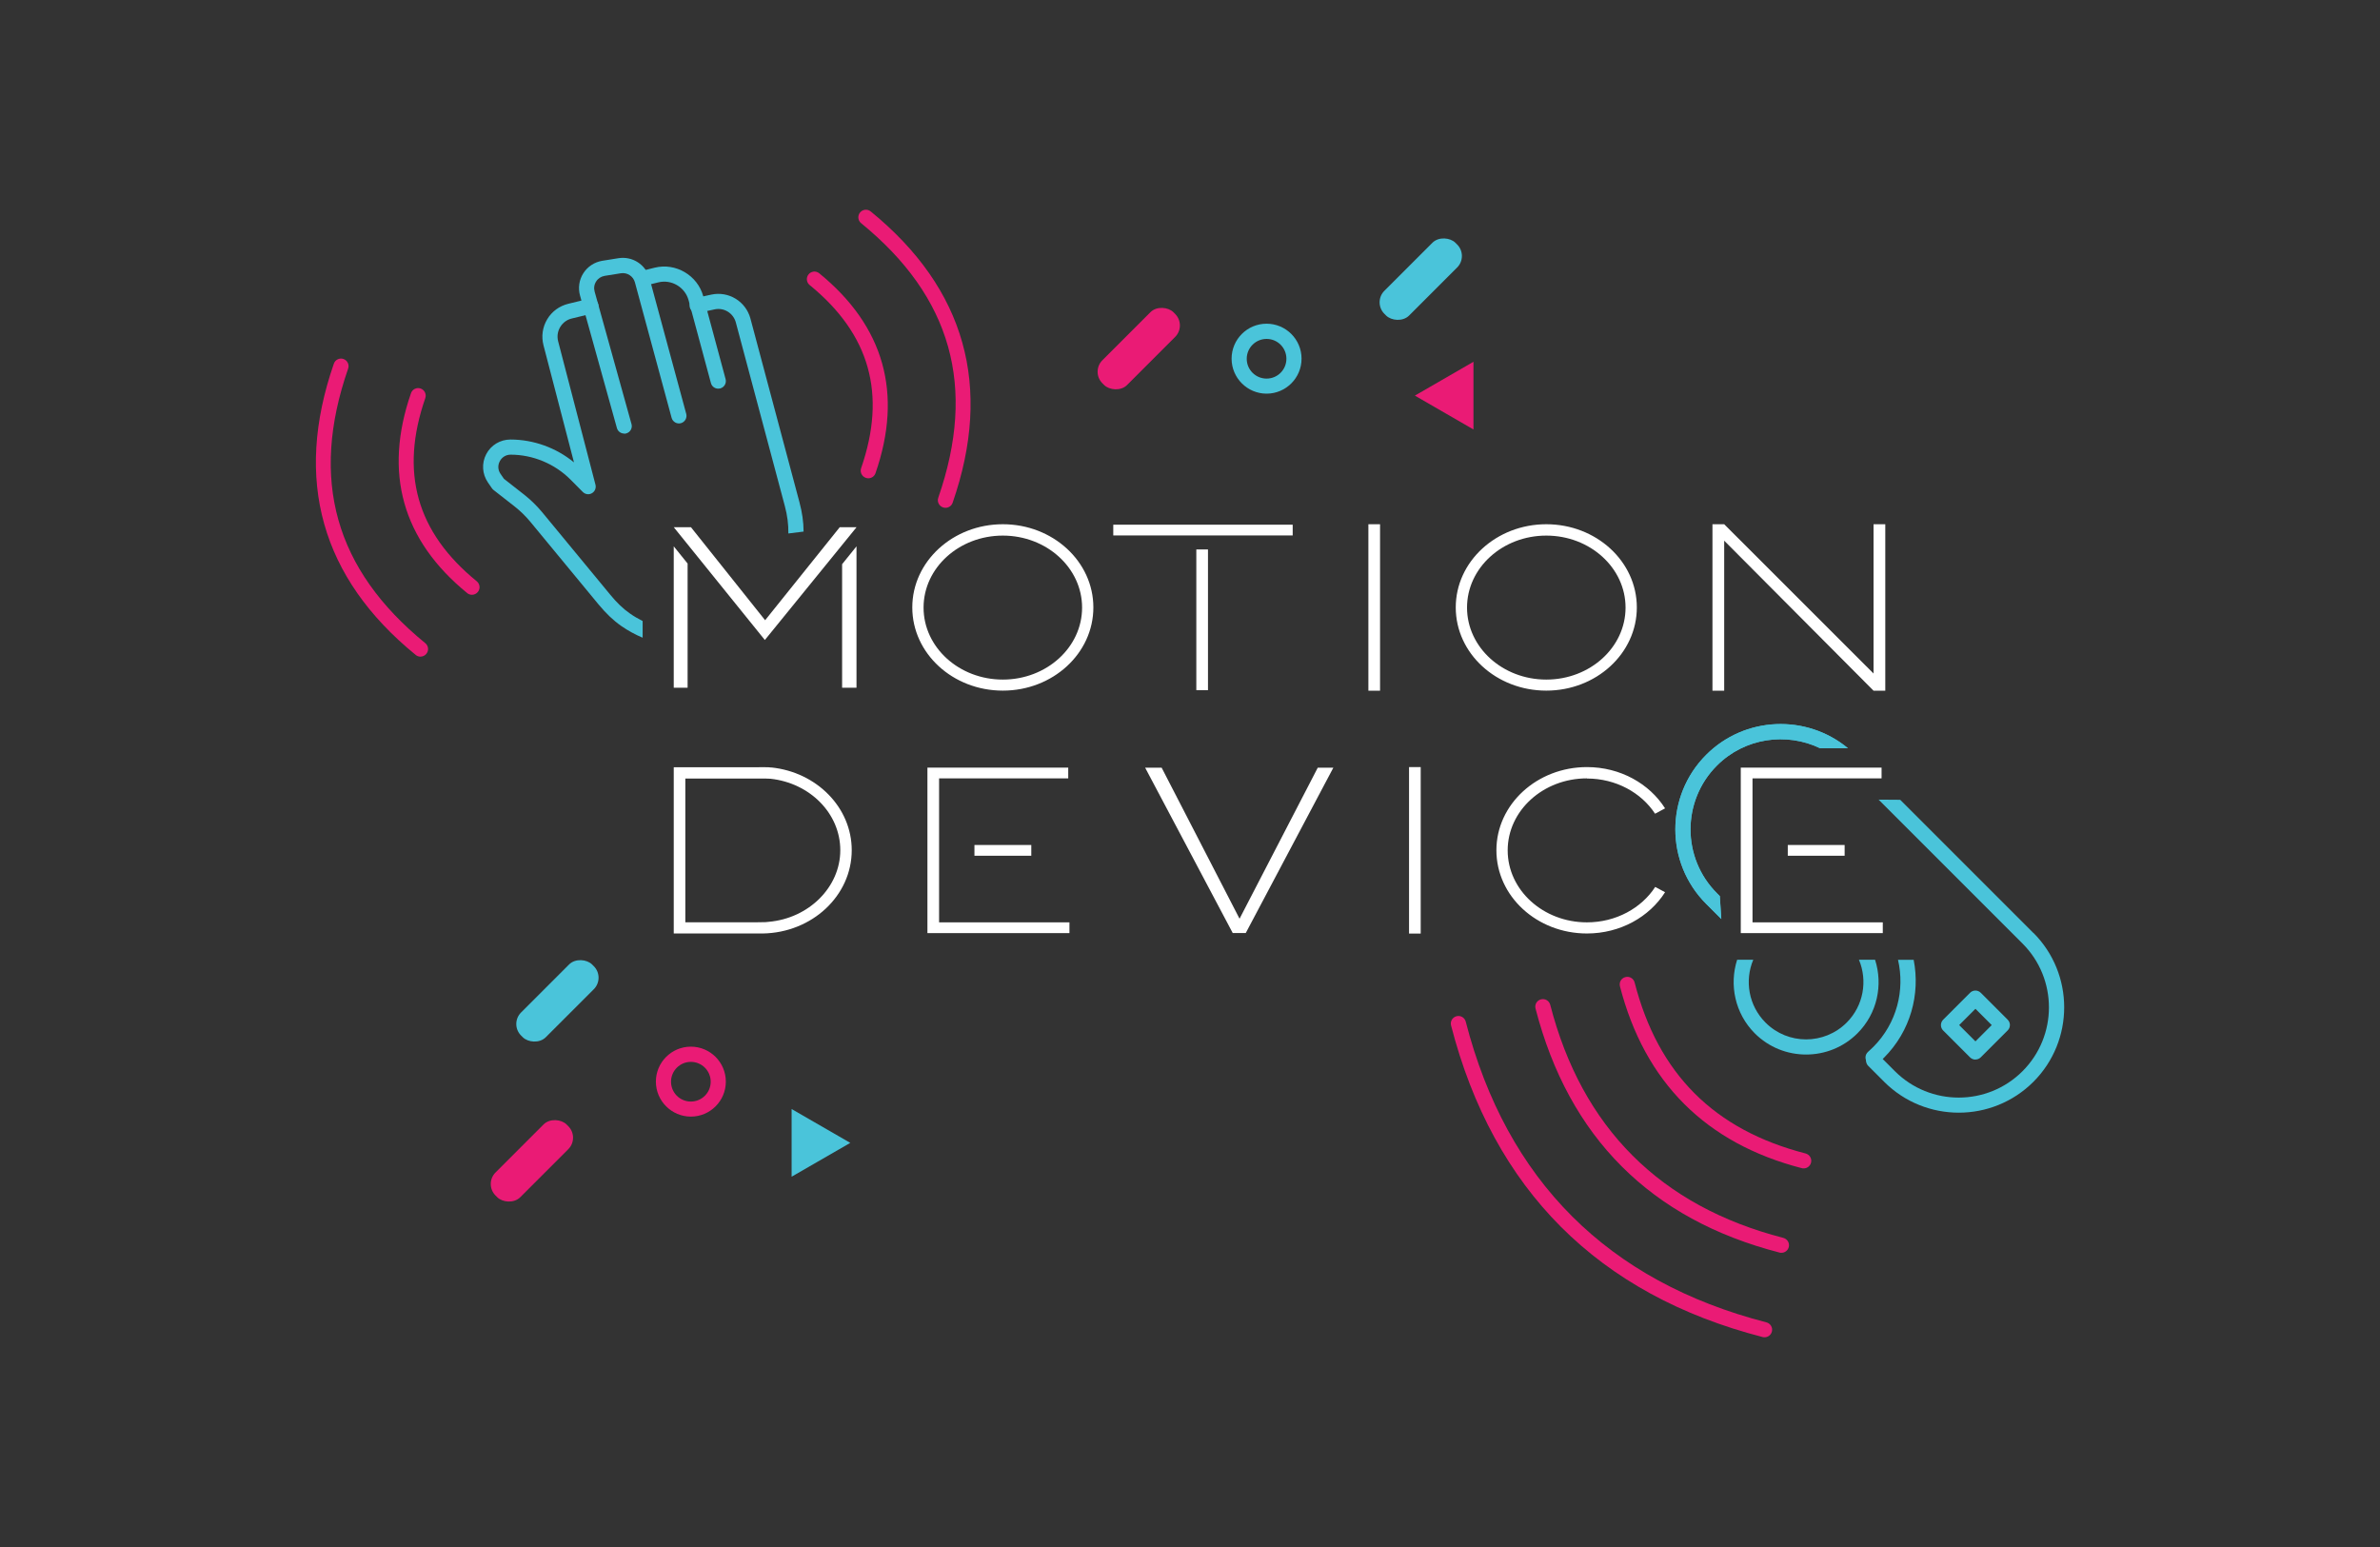 <?xml version="1.0" encoding="UTF-8"?><svg id="Layer_1" xmlns="http://www.w3.org/2000/svg" viewBox="0 0 314.39 204.36"><rect x="0" y="0" width="314.39" height="204.36" fill="#333333" stroke="none"/><defs><style>.cls-1{fill:#ea1b75;}.cls-2{fill:#4ac4da;}.cls-3{fill:#fff;}</style></defs><polygon class="cls-2" points="112.32 150.97 104.57 146.5 104.57 155.44 112.32 150.97"/><polygon class="cls-1" points="186.9 52.26 194.64 56.73 194.64 47.79 186.9 52.26"/><rect class="cls-1" x="143.8" y="43.74" width="13.27" height="4.62" rx="2.15" ry="2.15" transform="translate(11.49 119.86) rotate(-45)"/><rect class="cls-2" x="181.04" y="34.56" width="13.27" height="4.62" rx="2.15" ry="2.15" transform="translate(28.9 143.51) rotate(-45)"/><rect class="cls-2" x="67" y="129.9" width="13.27" height="4.62" rx="2.15" ry="2.15" transform="translate(-71.92 90.79) rotate(-45)"/><rect class="cls-1" x="63.63" y="151.03" width="13.27" height="4.62" rx="2.15" ry="2.15" transform="translate(-87.85 94.6) rotate(-45)"/><path class="cls-2" d="M94.87,51.34c-.44,0-.84-.29-.96-.74l-2.95-10.94c-.47-1.73-2.26-2.79-4-2.36l-1.82.45c-.54.13-1.08-.19-1.21-.73-.13-.54.19-1.08.73-1.21l1.82-.45c2.78-.69,5.67,1.01,6.42,3.78l2.95,10.94c.14.53-.17,1.08-.71,1.23-.09.02-.17.03-.26.03Z"/><path class="cls-2" d="M82.45,57.27c-.44,0-.84-.29-.96-.73l-4.87-17.5c-.28-1-.12-2.08.44-2.95.56-.88,1.47-1.47,2.5-1.64l2.12-.34c1.86-.3,3.63.84,4.12,2.66l4.85,17.9c.14.53-.17,1.08-.7,1.23-.53.15-1.08-.17-1.23-.7l-4.85-17.9c-.22-.82-1.03-1.34-1.87-1.2l-2.12.34c-.47.08-.88.34-1.13.74-.26.4-.33.88-.2,1.34l4.87,17.5c.15.53-.16,1.08-.69,1.23-.09.03-.18.04-.27.04Z"/><path class="cls-1" d="M62.35,78.57c-.22,0-.45-.07-.63-.22-8.58-7-11.08-15.88-7.43-26.41.18-.52.74-.8,1.27-.62.52.18.8.75.62,1.27-3.39,9.79-1.17,17.7,6.8,24.2.43.35.49.98.14,1.41-.2.24-.49.37-.78.37Z"/><path class="cls-1" d="M55.55,86.74c-.22,0-.45-.07-.63-.22-12.5-10.19-16.14-23.14-10.82-38.48.18-.52.74-.8,1.27-.62.52.18.8.75.62,1.27-5.09,14.66-1.75,26.53,10.19,36.27.43.35.49.98.14,1.41-.2.24-.49.37-.78.37Z"/><path class="cls-1" d="M114.7,63.18c-.11,0-.22-.02-.33-.06-.52-.18-.8-.75-.62-1.27,3.39-9.79,1.17-17.7-6.8-24.2-.43-.35-.49-.98-.14-1.41.35-.43.98-.49,1.41-.14,8.58,7,11.08,15.88,7.43,26.41-.14.41-.53.67-.94.67Z"/><path class="cls-1" d="M124.89,67.08c-.11,0-.22-.02-.33-.06-.52-.18-.8-.75-.62-1.27,5.09-14.66,1.75-26.53-10.19-36.27-.43-.35-.49-.98-.14-1.41.35-.43.98-.49,1.41-.14,12.5,10.19,16.14,23.14,10.82,38.48-.14.41-.53.67-.94.67Z"/><path class="cls-2" d="M260.95,139.97c-.26,0-.51-.1-.71-.29l-3.56-3.56c-.19-.19-.29-.44-.29-.71s.11-.52.29-.71l3.56-3.56c.39-.39,1.02-.39,1.41,0l3.56,3.56c.39.39.39,1.02,0,1.41l-3.56,3.56c-.2.2-.45.29-.71.29ZM258.8,135.41l2.15,2.15,2.15-2.15-2.15-2.15-2.15,2.15Z"/><path class="cls-1" d="M238.26,154.34c-.08,0-.17,0-.25-.03-12.67-3.27-20.75-11.35-24.02-24.02-.14-.54.18-1.08.72-1.22.54-.14,1.08.18,1.22.72,3.11,12.08,10.5,19.46,22.58,22.58.53.14.86.68.72,1.22-.12.45-.52.75-.97.75Z"/><path class="cls-1" d="M235.32,165.49c-.08,0-.17,0-.25-.03-17-4.38-27.84-15.22-32.23-32.23-.14-.54.18-1.08.72-1.22.54-.13,1.08.18,1.22.72,4.19,16.24,14.54,26.6,30.79,30.79.53.14.86.68.72,1.22-.12.45-.52.75-.97.75Z"/><path class="cls-1" d="M233.09,176.65c-.08,0-.17,0-.25-.03-21.72-5.6-35.56-19.45-41.16-41.16-.14-.54.18-1.08.72-1.22.54-.14,1.08.18,1.22.72,5.4,20.96,18.77,34.32,39.72,39.72.53.14.86.68.72,1.22-.12.45-.52.75-.97.75Z"/><path class="cls-2" d="M250.72,126.78c.93,4.01-.15,8.4-3.27,11.52-.22.22-.45.43-.68.64-.42.36-.46.99-.1,1.41.2.23.48.35.76.35.23,0,.46-.08.65-.24.27-.23.53-.48.79-.74,3.51-3.51,4.81-8.39,3.92-12.93h-2.06Z"/><path class="cls-2" d="M227.19,118.38l-.39-.39c-4.65-4.65-4.65-12.21,0-16.86,3.68-3.68,9.19-4.43,13.63-2.29h3.68c-5.47-4.53-13.61-4.25-18.73.87-5.43,5.43-5.43,14.26,0,19.69l2,2-.2-3.02Z"/><path class="cls-2" d="M268.59,123.23l-17.58-17.58-2.85-.02,19.01,19.01c4.65,4.65,4.65,12.21,0,16.86-4.65,4.65-12.21,4.65-16.86,0l-2.11-2.11c-.39-.39-1.02-.39-1.41,0s-.39,1.02,0,1.41l2.11,2.11c2.71,2.71,6.28,4.07,9.85,4.07s7.13-1.36,9.85-4.07c5.43-5.43,5.43-14.26,0-19.69Z"/><path class="cls-2" d="M247.69,126.78h-2.13c1.16,2.76.62,6.06-1.62,8.3-2.96,2.96-7.77,2.96-10.72,0-2.24-2.24-2.78-5.55-1.62-8.3h-2.13c-1.06,3.31-.29,7.09,2.33,9.72,1.87,1.87,4.32,2.8,6.78,2.8s4.91-.93,6.78-2.8c2.63-2.63,3.4-6.4,2.33-9.72h0Z"/><path class="cls-2" d="M227.19,118.38l-.39-.39c-4.65-4.65-4.65-12.21,0-16.86,3.68-3.68,9.19-4.43,13.63-2.29h3.68c-5.47-4.53-13.61-4.25-18.73.87-5.43,5.43-5.43,14.26,0,19.69l2,2-.11-1.68-.09-1.35Z"/><path class="cls-2" d="M92.31,41.32l2.07-.45c1.25-.28,2.49.49,2.82,1.72l6.47,24.24c.34,1.26.49,2.47.47,3.64l2.01-.25c0-1.26-.19-2.56-.55-3.9l-6.47-24.24c-.61-2.27-2.88-3.66-5.18-3.16l-2.07.45c-.54.12-.88.65-.77,1.19.12.54.65.88,1.19.77Z"/><path class="cls-2" d="M84.9,82.04c-.58-.29-1.15-.62-1.69-1-.88-.61-1.73-1.42-2.58-2.46l-9.03-10.94c-.7-.84-1.49-1.61-2.35-2.29l-2.68-2.1-.45-.65c-.35-.5-.39-1.13-.1-1.67.28-.54.82-.87,1.43-.87,2.94,0,5.82,1.2,7.9,3.28l1.64,1.65c.32.32.81.39,1.2.16.39-.22.58-.68.47-1.12l-4.93-18.94c-.17-.65-.07-1.32.27-1.89.34-.57.89-.98,1.54-1.13l2.76-.67c.54-.13.87-.67.73-1.21s-.67-.87-1.21-.73l-2.76.67c-1.17.29-2.16,1.01-2.78,2.05-.62,1.04-.79,2.25-.49,3.42l4.03,15.48c-2.34-1.93-5.34-3.02-8.39-3.02-1.35,0-2.58.74-3.2,1.93-.63,1.19-.54,2.63.22,3.74l.54.78c.06.08.13.16.21.22l2.8,2.19c.75.59,1.43,1.26,2.04,1.99l9.03,10.94c.98,1.18,1.95,2.11,2.98,2.83.9.63,1.85,1.14,2.84,1.56v-2.2Z"/><rect class="cls-3" x="180.76" y="69.25" width="1.54" height="21.99"/><polygon class="cls-3" points="247.49 88.97 227.76 69.25 226.21 69.25 226.21 91.24 227.76 91.24 227.76 71.42 247.49 91.24 249.04 91.24 249.04 69.25 247.49 69.25 247.49 88.97"/><path class="cls-3" d="M204.26,69.25c-6.6,0-11.96,4.92-11.96,10.99s5.35,10.99,11.96,10.99,11.96-4.92,11.96-10.99-5.35-10.99-11.96-10.99ZM204.26,89.77c-5.78,0-10.47-4.26-10.47-9.51s4.69-9.51,10.47-9.51,10.47,4.26,10.47,9.51-4.69,9.51-10.47,9.51Z"/><path class="cls-3" d="M132.47,69.25c-6.6,0-11.96,4.92-11.96,10.99s5.35,10.99,11.96,10.99,11.96-4.92,11.96-10.99-5.35-10.99-11.96-10.99ZM132.47,89.77c-5.78,0-10.47-4.26-10.47-9.51s4.69-9.51,10.47-9.51,10.47,4.26,10.47,9.51-4.69,9.51-10.47,9.51Z"/><polygon class="cls-3" points="101.07 81.93 91.27 69.64 89 69.64 100.96 84.45 101.04 84.54 101.11 84.45 113.15 69.64 110.93 69.64 101.07 81.93"/><polygon class="cls-3" points="89 90.85 90.83 90.85 90.83 74.44 89 72.17 89 90.85"/><polygon class="cls-3" points="111.24 90.85 113.14 90.85 113.14 72.17 111.24 74.53 111.24 90.85"/><rect class="cls-3" x="147.06" y="69.31" width="23.7" height="1.42"/><rect class="cls-3" x="158.03" y="72.58" width="1.54" height="18.59"/><path class="cls-3" d="M209.63,102.84c3.83,0,7.18,1.87,9,4.65l1.32-.71c-2.07-3.26-5.92-5.45-10.32-5.45-6.6,0-11.96,4.92-11.96,10.99s5.35,10.99,11.96,10.99c4.4,0,8.25-2.19,10.32-5.45l-1.3-.7c-1.82,2.8-5.18,4.68-9.02,4.68-5.78,0-10.47-4.26-10.47-9.51s4.69-9.51,10.47-9.51Z"/><path class="cls-3" d="M101.9,101.39c-.14-.01-.27-.03-.41-.04-.31-.02-1.47,0-1.47,0h-11.02v21.96h0s1.53,0,1.53,0h0s10.22,0,10.22,0h0c6.51-.1,11.76-4.98,11.76-11,0-5.65-4.64-10.31-10.61-10.93ZM101.54,121.77c-.11,0-.26.04-.38.04-.22.01-1.14.02-1.14.02h-9.49v-18.99h10.22s.93.01,1.03.03c5.19.56,9.22,4.57,9.22,9.44s-4.15,9-9.46,9.46Z"/><polygon class="cls-3" points="231.5 102.82 248.55 102.82 248.55 101.4 229.95 101.4 229.95 123.26 248.71 123.26 248.71 121.84 231.5 121.84 231.5 102.82"/><rect class="cls-3" x="236.16" y="111.62" width="7.51" height="1.42"/><polygon class="cls-3" points="124.05 102.82 141.11 102.82 141.11 101.4 122.51 101.4 122.51 123.26 141.27 123.26 141.27 121.84 124.05 121.84 124.05 102.82"/><rect class="cls-3" x="128.72" y="111.62" width="7.51" height="1.42"/><rect class="cls-3" x="186.13" y="101.33" width="1.54" height="21.99"/><polygon class="cls-3" points="163.74 121.36 153.45 101.41 151.27 101.41 162.84 123.25 164.56 123.25 176.13 101.41 174.07 101.41 163.74 121.36"/><path class="cls-1" d="M91.26,147.5c-2.54,0-4.62-2.07-4.62-4.62s2.07-4.62,4.62-4.62,4.62,2.07,4.62,4.62-2.07,4.62-4.62,4.62ZM91.26,140.27c-1.44,0-2.62,1.17-2.62,2.62s1.17,2.62,2.62,2.62,2.62-1.17,2.62-2.62-1.17-2.62-2.62-2.62Z"/><path class="cls-2" d="M167.31,52c-2.54,0-4.62-2.07-4.62-4.62s2.07-4.62,4.62-4.62,4.62,2.07,4.62,4.62-2.07,4.62-4.62,4.62ZM167.31,44.77c-1.44,0-2.62,1.17-2.62,2.62s1.17,2.62,2.62,2.62,2.62-1.17,2.62-2.62-1.17-2.62-2.62-2.62Z"/></svg>